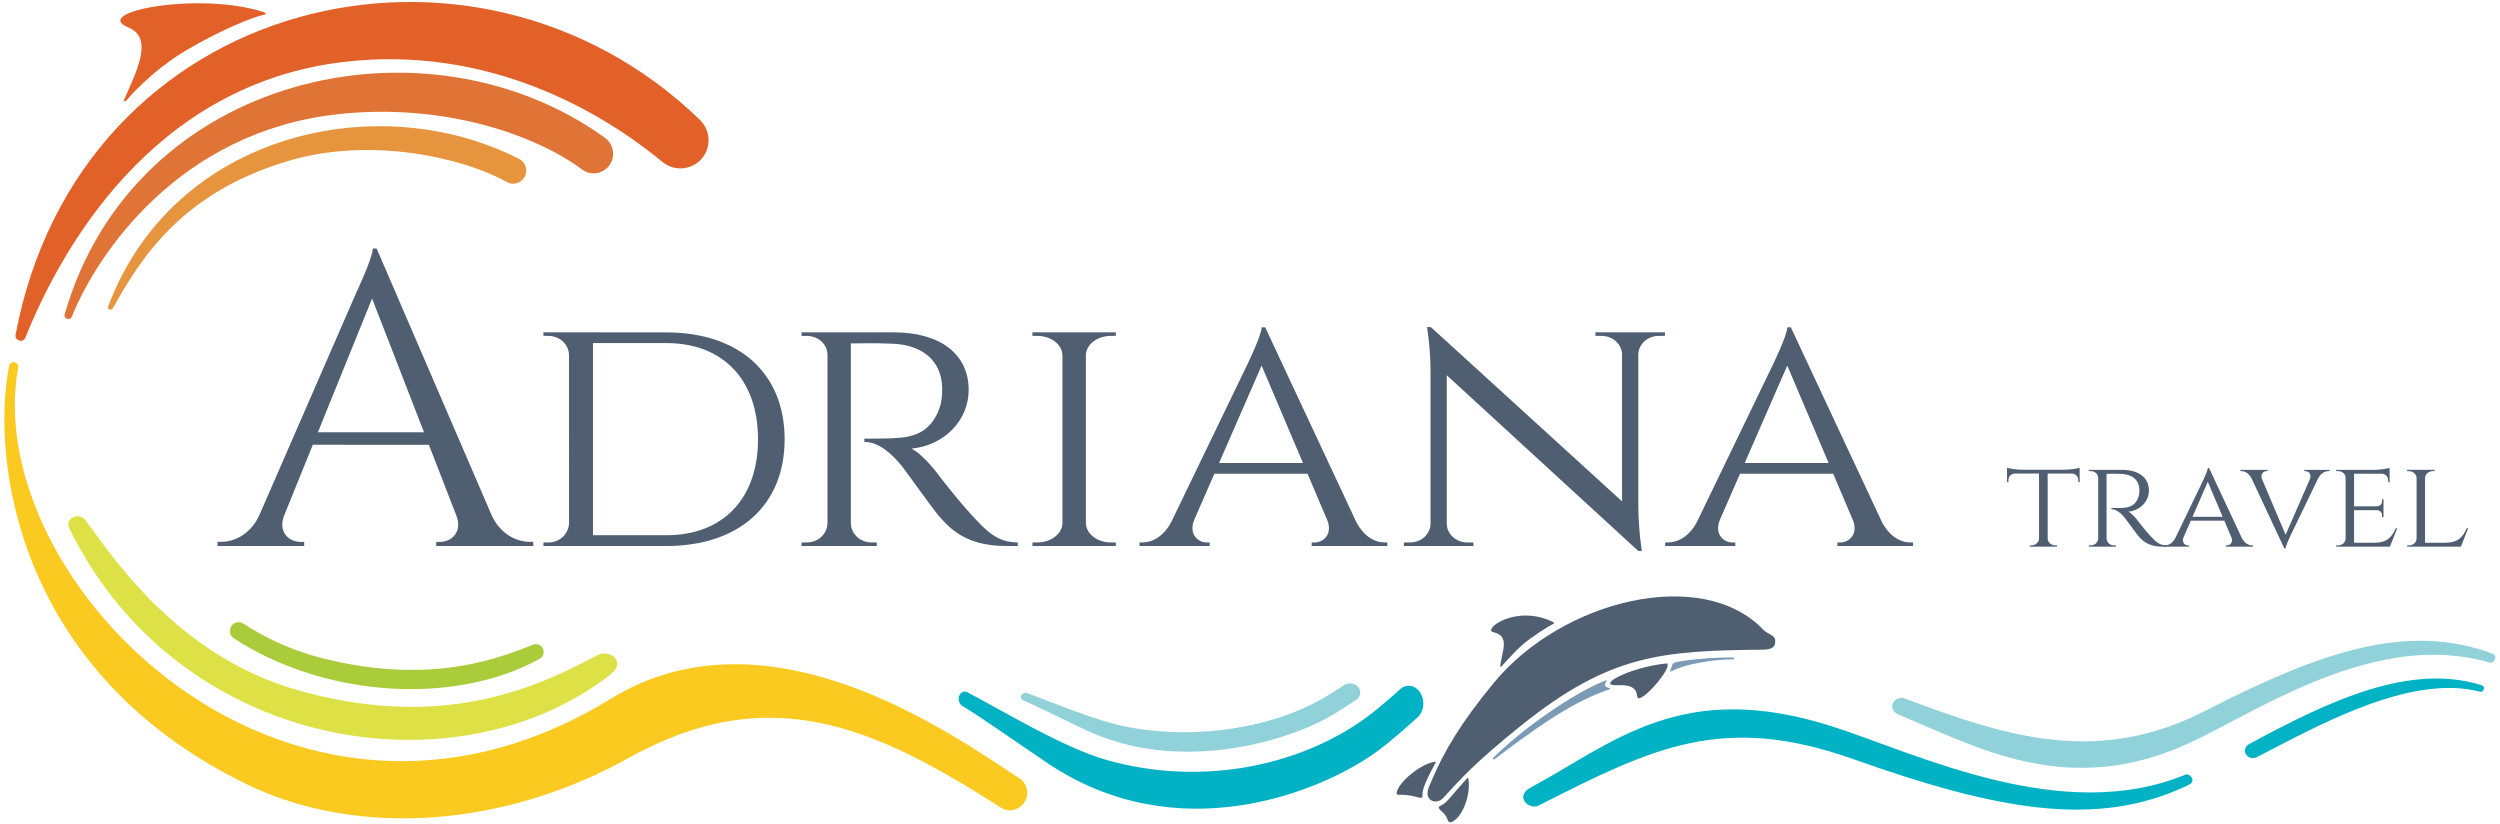 <svg width="461" height="152" viewBox="0 0 461 152" xmlns="http://www.w3.org/2000/svg"><g fill="none" fill-rule="evenodd"><path d="M78.187 79.71l-9.575-24.655L58.62 79.71h19.568zm12.505 15.367c1.607 3.42 4.545 4.836 6.98 4.836h.663v.77H80.446v-.762h.7c2.05 0 4.177-1.748 3.017-4.822l-5.08-13.084H57.684l-5.322 13.13c-1.12 3.045.996 4.776 3.037 4.776h.698v.761h-15.99v-.769h.716c2.415 0 5.352-1.415 6.958-4.83l18.016-41.339s2.942-6.223 2.942-7.912h.716l21.236 49.245zm18.656 3.615h13.538c10.427 0 16.889-6.72 16.889-17.682 0-11.002-6.464-17.745-16.889-17.745h-13.538v35.427zm13.505-37.4c13.392 0 21.832 7.493 21.832 19.717 0 12.199-8.44 19.676-21.832 19.676h-22.651l.012-.656h.903c2.141 0 3.75-1.61 3.81-3.565V65.478c-.07-2.072-1.749-3.542-3.881-3.542h-.831l-.012-.651 22.65.007zm41.964-.007c8.56 0 13.806 4 13.806 10.634 0 5.569-4.464 10.222-10.56 10.813 1.483.65 3.778 3.15 5.233 5.146-.011 0 3.134 4.116 5.942 7.16 2.763 2.996 4.665 4.957 8.43 4.989v.658h-2.138c-7.512 0-10.478-3.304-12.607-5.78-.77-.892-6.123-8.351-6.654-8.995-1.84-2.228-4.195-4.422-6.882-4.422v-.607c-.002 0 1.673.028 3.894-.027 3.756-.092 8.035-.128 9.982-5.647.325-.921.517-2.304.475-3.744-.143-4.92-3.568-7.81-9.032-8.077-3.816-.187-7.162-.023-7.808-.057v33.14c.042 1.973 1.674 3.56 3.858 3.56h.919l.012.656h-13.888l.013-.656h.916c2.148 0 3.769-1.54 3.858-3.472v-31.2c-.07-1.946-1.698-3.416-3.858-3.416h-.917l-.012-.657h17.018zm25.563 39.397l.012-.656h.906c2.525 0 4.564-1.586 4.615-3.556V65.497c-.05-1.973-2.09-3.56-4.619-3.56h-.906l-.012-.656h15.383v.656h-.915c-2.469 0-4.485 1.526-4.605 3.442v31.142c.08 1.947 2.113 3.505 4.61 3.505h.905l.012.656H190.38zm49.892-15.299l-7.63-17.97-7.851 17.97h15.48zm9.8 10.816c1.385 2.701 3.428 3.827 5.242 3.827h.513v.656h-13.95v-.65h.54c1.548 0 3.29-1.427 2.4-3.942l-3.71-8.738H223.93l-3.738 8.557c-1.037 2.63.748 4.123 2.333 4.123h.54v.651h-12.94v-.657h.54c1.806 0 3.93-1.117 5.324-3.792l14.059-29.106c-.02 0 2.474-5.046 2.614-6.764h.643L250.07 96.2zm56.945-34.917l-.01.657h-1.129c-2.012 0-3.656 1.453-3.774 3.285v28.002c0 4.231.646 8.378.646 8.378h-.647l-35.319-32.406v27.4c.038 1.9 1.716 3.431 3.781 3.431h1.13l.01.657h-12.837l.01-.657h1.13c2.066 0 3.74-1.53 3.78-3.43V68.503c0-4.484-.65-8.203-.65-8.203l.73.032 35.238 32.116V65.22c-.123-1.83-1.765-3.282-3.774-3.282h-1.13l-.01-.656h12.825zm30.185 24.101l-7.629-17.97-7.853 17.97h15.482zm9.8 10.816c1.385 2.701 3.428 3.827 5.241 3.827h.513v.656h-13.949v-.65h.54c1.55 0 3.29-1.427 2.4-3.942l-3.709-8.738H320.86l-3.737 8.557c-1.038 2.63.747 4.123 2.332 4.123h.54v.651h-12.94v-.657h.54c1.807 0 3.93-1.117 5.323-3.792l14.06-29.106c-.02 0 2.473-5.046 2.613-6.764h.643L347.001 96.2zm33.76-9.585c.97 0 2.303-.208 2.727-.371v2.659l-.26-.003v-.363c0-.663-.48-1.201-1.221-1.214h-4.418v11.995c.03.695.66 1.251 1.432 1.251h.283l.004.236h-5.032l.004-.236h.283c.783 0 1.418-.571 1.433-1.281V87.322h-4.421c-.742.013-1.221.551-1.221 1.214v.363l-.261.003v-2.659c.424.163 1.758.371 2.717.371h7.95zm10.537.025c3.078 0 4.963 1.438 4.963 3.823 0 2.002-1.604 3.675-3.796 3.888.533.233 1.358 1.133 1.882 1.849-.005 0 1.126 1.48 2.135 2.574.994 1.078 1.677 1.783 3.032 1.794v.237h-.77c-2.7 0-3.766-1.187-4.532-2.078-.276-.321-2.201-3.002-2.392-3.234-.661-.801-1.509-1.59-2.474-1.59v-.218s.601.01 1.4-.01c1.35-.033 2.888-.045 3.589-2.03.116-.331.185-.83.17-1.346-.051-1.77-1.282-2.808-3.246-2.904-1.373-.067-2.576-.008-2.808-.021v11.916c.016.708.601 1.279 1.387 1.279h.33l.005.236h-4.993l.004-.236h.33c.772 0 1.355-.554 1.386-1.248V88.103c-.024-.7-.609-1.23-1.386-1.23h-.33l-.005-.235h6.119z" fill="#4F5F71"/><path d="M409.86 95.303l-2.742-6.46-2.823 6.46h5.566zm3.525 3.888c.497.97 1.232 1.376 1.884 1.376h.184v.236h-5.014v-.234h.193c.557 0 1.183-.512.863-1.417l-1.333-3.141h-6.177l-1.343 3.076c-.373.946.269 1.483.838 1.483h.194v.234h-4.651v-.237h.193c.649 0 1.413-.401 1.914-1.363l5.055-10.464c-.007 0 .889-1.814.94-2.432h.23l6.03 12.883zm16.179-12.553v.236h-.194c-.652 0-1.42.405-1.92 1.377l-5.048 10.45c.006 0-.89 1.815-.94 2.433h-.231l-6.026-12.88c-.498-.973-1.234-1.38-1.887-1.38h-.185v-.235h5.014v.233h-.194c-.56 0-1.166.52-.854 1.437l4.369 10.29 4.478-10.246c.372-.944-.27-1.481-.84-1.481h-.193v-.234h4.65zm11.139 14.167h-9.918l.005-.236h.335c.787 0 1.38-.557 1.409-1.254V88.11c0-.703-.616-1.236-1.41-1.236h-.335l-.004-.236h7.13c.983-.007 2.304-.21 2.728-.37v2.67l-.265-.001v-.364c0-.661-.481-1.2-1.224-1.213h-5.062v6.006h4.17c.678-.014.99-.457.99-1.002v-.3l.265-.003v3.316l-.265-.002v-.3c0-.53-.295-.964-.932-1.001h-4.228v6.006h3.817c2.346-.03 3.18-1.136 3.874-2.664h.265l-1.345 3.388zm14.43-3.389l-1.346 3.388h-9.918l.005-.237h.336c.787 0 1.38-.556 1.408-1.252V88.152c-.016-.709-.66-1.28-1.459-1.28h-.287l-.004-.236h5.058l-.004.237h-.287c-.796 0-1.442.57-1.458 1.276v11.931h3.82c2.343-.032 3.178-1.136 3.871-2.665h.265z" fill="#4F5F71"/><path d="M404.299 143.852c.015.519-.51.79-1.056 1.048-16.631 7.865-34.863 4.537-61.488-4.913-24.145-8.57-37.017-2.098-58.062 8.564-.83.42-1.925.006-2.468-.656-.737-.896-.227-1.987.878-2.581 15.377-8.266 27.915-20.278 55.773-11.356 15.59 4.994 42.357 18.28 65.08 8.9.645-.266 1.326.4 1.343.994" fill="#00B2C4"/><path d="M460.129 121.155c-.05-.465-.535-.654-1.037-.829-15.265-5.328-30.535-.493-52.272 10.67-19.713 10.122-36.28 5.132-55.683-2.245-.765-.29-1.656.191-2.043.838-.523.876.049 1.8 1.072 2.217 14.236 5.814 31.195 15.79 54.057 4.972 12.795-6.054 34.183-20.658 54.874-14.598.586.172 1.09-.493 1.032-1.025" fill="#91D1D9"/><path d="M414.08 137.883c-.553 1.199.85 2.364 2.085 1.731 10.575-5.421 28.179-15.492 41.153-12.063.418.11.773-.344.734-.713-.035-.324-.372-.469-.732-.576-12.83-3.841-27.084 2.52-42.575 10.948-.29.158-.533.387-.665.673m-152.125-10.061c-.88-1.476-2.57-1.814-3.743-.753-1.555 1.406-3.715 3.298-5.61 4.741-12.056 9.183-30.542 13.4-48.427 8.362-8.069-2.274-19.024-8.97-25.82-12.536-.69-.362-1.455.152-1.563 1.041-.073.601.183 1.2.638 1.476 3.423 2.077 8.36 5.583 15.66 10.52 24.023 16.241 50.511 5.398 60.806-2.085 2.297-1.67 5.5-4.497 7.555-6.362 1.131-1.026 1.353-2.98.504-4.404z" fill="#00B2C4"/><path d="M250.484 126.734c-.622-.77-1.85-.926-2.724-.347-1.155.767-2.759 1.801-4.164 2.593-8.935 5.037-22.498 7.532-35.49 5.113-5.864-1.092-13.772-4.488-18.686-6.282-.499-.182-1.065.101-1.156.574-.062.32.117.633.445.773 2.471 1.053 6.028 2.842 11.291 5.356 17.32 8.272 36.82 2.152 44.446-1.96 1.701-.917 4.08-2.46 5.608-3.478.841-.56 1.03-1.599.43-2.342" fill="#91D1D9"/><path d="M264.737 140.626c.04-.072-.044-.175-.126-.165-2.634.363-6.56 3.658-7.036 5.553-.096.382-.137.565.649.546.74-.018 1.954.09 2.817.358 1.267.393 1.304.208 1.269-.464-.032-.61.292-1.96 2.427-5.828m2.195 10.509c.19.462.321.652.92.357 1.942-.957 3.425-5.16 2.904-7.938-.017-.09-.143-.123-.207-.052-1.2 1.328-1.842 2.07-3.46 3.934-.205.236-.81.88-1.482 1.144-.54.211-.183.64-.056.764.422.412.93.689 1.381 1.791" fill="#4F5F71"/><path d="M263.464 147.141c-.523-.785-.076-1.781.32-2.724 2.514-5.981 5.59-11.089 11.64-18.46 12.578-15.325 38.478-21.691 49.767-9.804.779.82 2.339.993 2.15 2.155.1 1.31-1.334 1.48-2.132 1.489-18.832.205-28.3.815-44.756 14.026-8.422 6.761-10.96 9.666-14.37 13.357-.731.792-2.013.871-2.62-.039" fill="#4F5F71"/><path d="M286.473 115.008c.104-.049.156-.177.06-.226-6.906-3.529-13.257 1.327-11.152 1.798 3.102.695 1.613 3.394 1.268 6.159-.033.264.157.29.262.108 0 0 2.337-2.669 3.98-4.077 1.473-1.263 4.69-3.336 5.582-3.762m20.693 7.342c1.545-.168-2.088 4.693-4.17 6.064-2.355 1.552.697-2.33-4.622-2.058-4.366.222 1.858-3.246 8.792-4.005" fill="#4F5F71"/><path d="M296.515 127.215c1.198-.406-.552-.25-.553-.898-.001-.597.724-1.052.01-.785-4.557 1.71-13.821 7.58-20.581 14.16-.225.218-.048.5.262.265 8.615-6.527 14.74-10.665 20.862-12.742m23.256-5.773c-.023.122-.166.155-.298.155-2.43 0-5.148.36-7.734.95-.908.206-2.792.811-3.377 1.173-.49.303-.383-.01-.3-.247.145-.42.243-.722.33-.934a.664.664 0 0 1 .282-.299c.631-.346 6.2-1.048 10.87-.99.147.001.242.067.227.192" fill="#7B9AB6"/><path d="M113.166 121.07c1.261 1.352.538 2.434-.913 3.548-28.507 21.888-79.583 13.678-99.502-27.275-.398-.82.055-1.766.971-2.058.714-.228 1.514.002 1.96.572 4.287 5.477 16.326 25.013 39.508 31.49 26.816 7.495 44.037-.741 55.005-6.536a2.77 2.77 0 0 1 2.971.259z" fill="#DDE145"/><path d="M100.009 119.414a1.441 1.441 0 0 0-1.738-.528c-7.842 3.172-19.864 7.129-38.383 2.6-5.963-1.458-10.934-3.86-15.008-6.494a1.597 1.597 0 0 0-1.391-.175c-1.268.432-1.5 2.148-.375 2.879 17.119 11.14 41.053 12.294 56.426 3.775.73-.405.937-1.365.469-2.057" fill="#ABCC3A"/><path d="M188.577 148.353c1.328-1.453 1.064-3.739-.583-4.817-12.423-8.13-46.308-32.482-75.326-14.703C53.115 165.318-3.82 107.004 3.348 67.838c.213-1.157-1.435-1.487-1.666-.334-3.333 16.667 1.007 56.314 43.776 77.095 20.558 9.99 47.596 7.903 70.389-4.794 26.044-14.509 45.294-5.884 68.808 9.173 1.257.806 2.915.477 3.922-.625z" fill="#FACA21"/><path d="M129.048 22.09C87.422-18.203 14.705-.999 2.875 61.71c-.213 1.127 1.385 1.606 1.811.542 6.303-15.734 23.142-46.768 58.97-50.863 26.301-3.006 47.087 9.047 58.483 18.46 2.124 1.754 5.237 1.574 7.12-.438 1.951-2.083 1.84-5.337-.21-7.322" fill="#E26129"/><path d="M112.098 30.814c1.496-1.598 1.216-4.13-.559-5.411C78.635 1.643 24.647 13.52 11.92 57.98c-.235.815 1.01 1.212 1.325.425 4.63-11.558 19.832-34.195 49.165-37.358 19.588-2.113 36.398 3.876 44.958 10.23 1.453 1.078 3.493.858 4.73-.463z" fill="#E07437"/><path d="M96.34 33.153c1.134-1.15.844-3.088-.593-3.827-25.705-13.209-63.705-5.078-75.818 27.227-.198.526.625.755.898.264 5.25-9.44 12.858-21.418 32.5-27.19 15.136-4.447 32.1-.566 40.156 3.954.934.524 2.106.334 2.857-.428" fill="#E7943E"/><path d="M48.807 2.7c.211-.036.222-.342.017-.41-11.843-3.935-32.281-.115-25.163 2.767 4.873 1.973 1.316 8.46-.832 13.45-.104.243.336.224.488.005 0 0 4.345-5.304 11.147-9.307C40.592 5.6 46.745 3.054 48.807 2.7" fill="#E26129"/></g></svg>